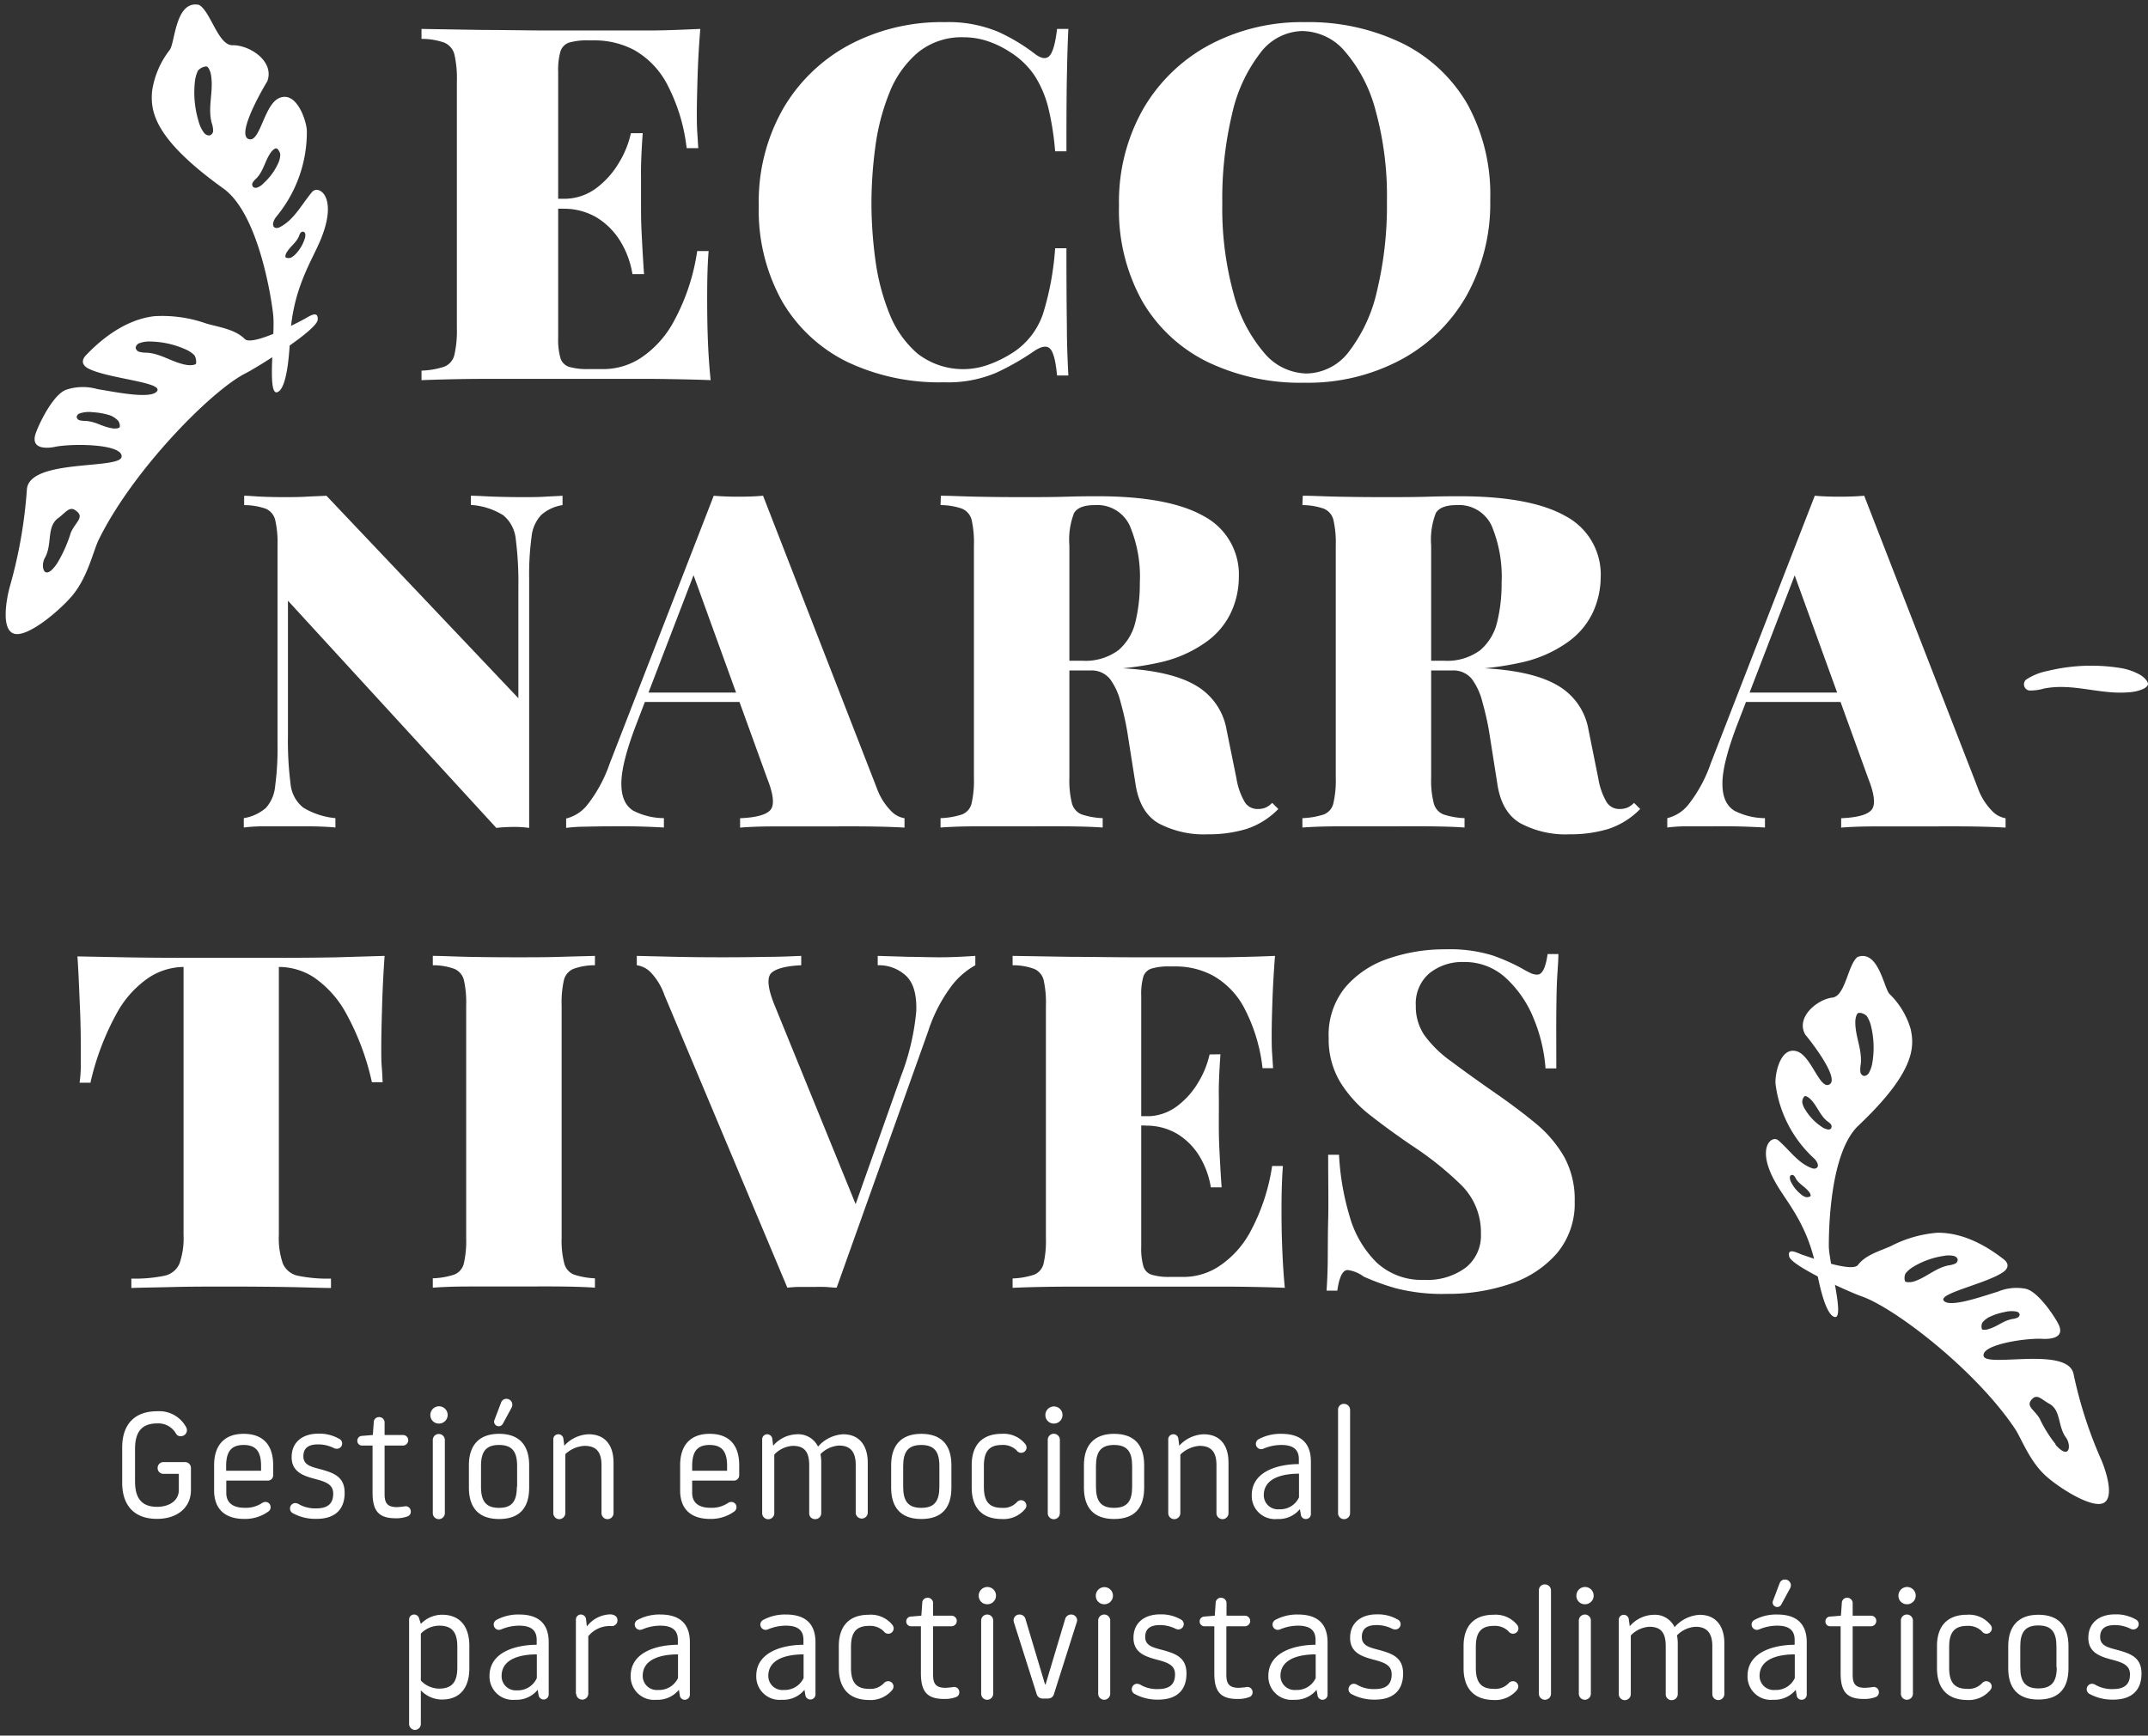 <svg xmlns="http://www.w3.org/2000/svg" viewBox="0 0 290.93 235.13"><rect x="0" y="0" width="290.93" height="235.13" fill="#333333" stroke="none"/><defs><style>.cls-1{fill:#fff;}</style></defs><g id="eco"><path class="cls-1" d="M76.19,67.16v1.27a5.65,5.65,0,0,0-2.89,1.34,5.07,5.07,0,0,0-1.31,3,38.14,38.14,0,0,0-.32,5.62v33.77a14.68,14.68,0,0,0-2.06-.13,22.61,22.61,0,0,0-2.39.13L39,81.38V99.67a45.88,45.88,0,0,0,.35,6.5,4.67,4.67,0,0,0,1.72,3.24,10.24,10.24,0,0,0,4.36,1.43v1.27c-.85-.09-2-.14-3.31-.16l-3.82,0-2.86,0a21,21,0,0,0-2.42.16v-1.27A6.12,6.12,0,0,0,36,109.47a5.1,5.1,0,0,0,1.27-3,38.19,38.19,0,0,0,.32-5.58v-27a13.78,13.78,0,0,0-.32-3.46,2.22,2.22,0,0,0-1.3-1.52,9,9,0,0,0-2.9-.48V67.16c.64,0,1.44.09,2.42.13s1.93.06,2.86.06,2.1,0,3.12-.06,1.93-.08,2.74-.13l26,27.43v-15a45.94,45.94,0,0,0-.35-6.51,4.8,4.8,0,0,0-1.69-3.27,9.36,9.36,0,0,0-4.39-1.4V67.16c.85,0,2,.09,3.31.13s2.63.06,3.82.06c1,0,1.94,0,2.9-.06S75.56,67.21,76.19,67.16Z"></path><path class="cls-1" d="M103.35,67.16l15.41,39.62a8.5,8.5,0,0,0,1.91,3.07,3.23,3.23,0,0,0,1.84,1v1.27c-1.53-.09-3.31-.14-5.34-.16s-4.12,0-6.24,0-4.2,0-6.11,0-3.44.07-4.58.16v-1.27c2.16-.09,3.53-.46,4.1-1.11s.44-2.07-.41-4.22L93.74,77.38,95,75.16,86.23,98q-2.1,5.46-2.07,8.19c0,1.82.57,3,1.63,3.65a9.24,9.24,0,0,0,4.13,1v1.27c-1.57-.09-3-.14-4.23-.16s-2.62,0-4.1,0L79,112a20.09,20.09,0,0,0-2.32.16v-1.27A5.25,5.25,0,0,0,79.58,109a19.17,19.17,0,0,0,3-5.56L96.67,67.16c1,.09,2.13.13,3.34.13S102.34,67.25,103.35,67.16Zm2.23,26.67V95.1h-19l.64-1.27Z"></path><path class="cls-1" d="M127.43,67.16c1.24,0,2.86.09,4.87.13s4,.06,6.08.06,4.16,0,6.11-.06,3.33-.06,4.14-.06q9.68,0,14.42,2.7a8.94,8.94,0,0,1,4.74,8.34,11.39,11.39,0,0,1-1,4.57,10.23,10.23,0,0,1-3.24,4,17.09,17.09,0,0,1-6.27,2.86,40.44,40.44,0,0,1-10.09,1h-6.11V89.51h5.47a7.48,7.48,0,0,0,4.94-1.43,7.19,7.19,0,0,0,2.29-3.81,21.69,21.69,0,0,0,.6-5.3,17.74,17.74,0,0,0-1.37-7.77,4.84,4.84,0,0,0-4.74-2.77c-1.44,0-2.37.36-2.8,1.08a10,10,0,0,0-.63,4.38v31.49a12.76,12.76,0,0,0,.34,3.43,2.23,2.23,0,0,0,1.31,1.52,10.3,10.3,0,0,0,2.86.51v1.27c-1.23-.09-2.81-.14-4.74-.16s-3.89,0-5.89,0q-3.44,0-6.46,0c-2,0-3.63.07-4.87.16v-1.27a10.45,10.45,0,0,0,2.93-.51,2.14,2.14,0,0,0,1.28-1.52,13.93,13.93,0,0,0,.31-3.43V73.89a13.88,13.88,0,0,0-.31-3.46,2.24,2.24,0,0,0-1.31-1.52,8.92,8.92,0,0,0-2.9-.48ZM140.74,89.7c1.53,0,3,.13,4.33.25l3.75.35c1.15.11,2.12.18,2.93.22q6.81.33,10.22,2.35a8.59,8.59,0,0,1,4.16,6l1.34,6.6a9.27,9.27,0,0,0,1.15,3.24,2,2,0,0,0,1.71.89,2.73,2.73,0,0,0,1.09-.19,3,3,0,0,0,.89-.64l.83.83a10.66,10.66,0,0,1-4.3,2.7,17.71,17.71,0,0,1-5.25.73,13.1,13.1,0,0,1-6.69-1.5q-2.53-1.48-3.11-5.36l-1-6.35a36.48,36.48,0,0,0-1-4.63A8.81,8.81,0,0,0,150.35,92a3.2,3.2,0,0,0-2.61-1.17h-6.87Z"></path><path class="cls-1" d="M176.45,67.16c1.23,0,2.85.09,4.87.13s4,.06,6.08.06,4.15,0,6.11-.06,3.33-.06,4.13-.06q9.68,0,14.42,2.7a8.94,8.94,0,0,1,4.74,8.34,11.55,11.55,0,0,1-1,4.57,10.35,10.35,0,0,1-3.25,4,17.09,17.09,0,0,1-6.27,2.86,40.39,40.39,0,0,1-10.09,1h-6.11V89.51h5.48a7.47,7.47,0,0,0,4.93-1.43,7.13,7.13,0,0,0,2.29-3.81,21.69,21.69,0,0,0,.6-5.3,17.9,17.9,0,0,0-1.36-7.77,4.87,4.87,0,0,0-4.75-2.77c-1.44,0-2.37.36-2.8,1.08a10,10,0,0,0-.63,4.38v31.49a12.29,12.29,0,0,0,.35,3.43,2.21,2.21,0,0,0,1.3,1.52,10.31,10.31,0,0,0,2.87.51v1.27c-1.23-.09-2.81-.14-4.75-.16s-3.89,0-5.88,0c-2.29,0-4.45,0-6.46,0s-3.64.07-4.87.16v-1.27a10.6,10.6,0,0,0,2.93-.51,2.13,2.13,0,0,0,1.27-1.52,13.83,13.83,0,0,0,.32-3.43V73.89a13.78,13.78,0,0,0-.32-3.46,2.21,2.21,0,0,0-1.31-1.52,8.9,8.9,0,0,0-2.89-.48Zm13.3,22.54c1.53,0,3,.13,4.33.25l3.75.35c1.15.11,2.12.18,2.93.22q6.81.33,10.22,2.35a8.57,8.57,0,0,1,4.17,6l1.33,6.6a9.27,9.27,0,0,0,1.15,3.24,2,2,0,0,0,1.72.89,2.71,2.71,0,0,0,1.08-.19,2.91,2.91,0,0,0,.89-.64l.83.83a10.66,10.66,0,0,1-4.3,2.7,17.71,17.71,0,0,1-5.25.73,13,13,0,0,1-6.68-1.5q-2.55-1.48-3.12-5.36l-1-6.35a36.48,36.48,0,0,0-1-4.63A8.81,8.81,0,0,0,199.36,92a3.2,3.2,0,0,0-2.61-1.17h-6.87Z"></path><path class="cls-1" d="M252.49,67.16l15.4,39.62a8.5,8.5,0,0,0,1.91,3.07,3.26,3.26,0,0,0,1.84,1v1.27c-1.52-.09-3.31-.14-5.34-.16s-4.12,0-6.24,0-4.2,0-6.11,0-3.44.07-4.58.16v-1.27c2.16-.09,3.53-.46,4.1-1.11s.44-2.07-.41-4.22L242.87,77.38l1.28-2.22L235.36,98q-2.1,5.46-2.07,8.19c0,1.82.57,3,1.63,3.65a9.24,9.24,0,0,0,4.13,1v1.27c-1.57-.09-3-.14-4.23-.16s-2.62,0-4.1,0l-2.58,0a20.09,20.09,0,0,0-2.32.16v-1.27a5.25,5.25,0,0,0,2.89-1.87,19.17,19.17,0,0,0,3-5.56L245.8,67.16c1,.09,2.13.13,3.34.13S251.47,67.25,252.49,67.16Zm2.22,26.67V95.1h-19l.64-1.27Z"></path><path class="cls-1" d="M52.09,129.5q-.26,3.75-.35,7.24c-.07,2.33-.1,4.1-.1,5.33,0,.89,0,1.74.07,2.54s.08,1.48.12,2H50.37a34.6,34.6,0,0,0-3.53-9.39,14,14,0,0,0-4.4-4.86A8.74,8.74,0,0,0,37.83,131h-.06v36.31a10.4,10.4,0,0,0,.54,3.87,2.85,2.85,0,0,0,2.07,1.66,19.79,19.79,0,0,0,4.45.38v1.27c-1.48,0-3.49-.09-6-.13s-5.17-.06-7.93-.06-5.11,0-7.44.06-4.23.08-5.67.13v-1.27a20,20,0,0,0,4.46-.38,2.85,2.85,0,0,0,2.06-1.66,10.36,10.36,0,0,0,.55-3.87V131h-.07a8.77,8.77,0,0,0-4.61,1.43,13.82,13.82,0,0,0-4.36,4.83,35.64,35.64,0,0,0-3.57,9.42H10.78a17.27,17.27,0,0,0,.16-2c0-.8,0-1.65,0-2.54,0-1.23,0-3-.1-5.33s-.18-4.74-.35-7.24l6.75.13q3.69.06,7.38.06H38q3.69,0,7.38-.06Z"></path><path class="cls-1" d="M80.58,129.5v1.27a8.39,8.39,0,0,0-2.89.48,2.22,2.22,0,0,0-1.31,1.52,13.88,13.88,0,0,0-.31,3.46v31.49a12.21,12.21,0,0,0,.35,3.42,2.21,2.21,0,0,0,1.3,1.53,10.3,10.3,0,0,0,2.86.51v1.27c-1.23-.09-2.81-.14-4.74-.16s-3.89,0-5.89,0q-3.44,0-6.46,0c-2,0-3.63.07-4.87.16v-1.27a10.45,10.45,0,0,0,2.93-.51,2.16,2.16,0,0,0,1.28-1.53,13.84,13.84,0,0,0,.31-3.42V136.23a13.88,13.88,0,0,0-.31-3.46,2.22,2.22,0,0,0-1.31-1.52,8.4,8.4,0,0,0-2.9-.48V129.5c1.24,0,2.86.09,4.87.13s4.17.06,6.46.06c2,0,4,0,5.89-.06S79.35,129.54,80.58,129.5Z"></path><path class="cls-1" d="M132.1,129.5v1.27a10.36,10.36,0,0,0-3.19,2.76,20.91,20.91,0,0,0-3.18,6.13l-12.41,34.79c-.51,0-1-.08-1.62-.1s-1.16,0-1.75,0l-1.69,0c-.57,0-1.11.05-1.62.1L90,134.83a8.46,8.46,0,0,0-1.88-3.11,3.25,3.25,0,0,0-1.87-.95V129.5l5.37.13q3.09.06,6.21.06t6.11-.06c1.91,0,3.44-.09,4.58-.13v1.27c-2,.09-3.34.43-4,1s-.58,2,.35,4.31l11.46,28.13-1.53,2L122,145.88a32.67,32.67,0,0,0,2.1-8.86c.08-2.17-.34-3.75-1.28-4.72a5.37,5.37,0,0,0-3.94-1.53V129.5l4.29.13c1.26,0,2.6.06,4,.06q1.26,0,2.61-.06C130.7,129.59,131.46,129.54,132.1,129.5Z"></path><path class="cls-1" d="M172.69,129.5q-.25,3.18-.35,6.13c-.07,2-.1,3.48-.1,4.54,0,.89,0,1.73.06,2.54s.09,1.48.13,2H171a22.93,22.93,0,0,0-2.55-8.29,10.78,10.78,0,0,0-4.17-4.25,10.63,10.63,0,0,0-5-1.24h-.83a8,8,0,0,0-2.48.29,1.7,1.7,0,0,0-1.12,1.11,8.67,8.67,0,0,0-.28,2.6v34a8.72,8.72,0,0,0,.28,2.57A1.7,1.7,0,0,0,156,172.7a8,8,0,0,0,2.48.29h2.1a8.77,8.77,0,0,0,4.42-1.37,12.93,12.93,0,0,0,4.3-4.66,27.16,27.16,0,0,0,3-9h1.46c-.12,1.52-.19,3.47-.19,5.84,0,1.06,0,2.57.07,4.54s.17,4,.38,6.13q-3.26-.13-7.32-.16l-7.26,0h-6.14l-8.15,0q-4.29,0-8,.16v-1.27a10.44,10.44,0,0,0,2.92-.51,2.16,2.16,0,0,0,1.28-1.53,13.84,13.84,0,0,0,.31-3.42V136.23a13.88,13.88,0,0,0-.31-3.46,2.22,2.22,0,0,0-1.31-1.52,8.39,8.39,0,0,0-2.89-.48V129.5l8,.13c2.87,0,5.58.06,8.15.06h6.14l6.65,0C168.52,129.64,170.73,129.59,172.69,129.5Zm-9.23,21.71v1.27H152.64v-1.27Zm1.84-8.38c-.17,2.42-.24,4.26-.22,5.53s0,2.43,0,3.49,0,2.22.06,3.49.15,3.11.32,5.52H164a11.73,11.73,0,0,0-1.56-4.25,9,9,0,0,0-3-3,8.14,8.14,0,0,0-4.27-1.11v-1.27a6.81,6.81,0,0,0,4.2-1.33,11.05,11.05,0,0,0,2.93-3.27,12.63,12.63,0,0,0,1.53-3.78Z"></path><path class="cls-1" d="M195.73,128.61a19.72,19.72,0,0,1,6.43.83,26.4,26.4,0,0,1,3.88,1.71c.51.3.93.52,1.25.67a2.1,2.1,0,0,0,.92.22c.68,0,1.14-.93,1.4-2.79h1.46c0,.89-.09,1.92-.16,3.11s-.1,2.75-.12,4.7,0,4.5,0,7.68h-1.46a21.8,21.8,0,0,0-1.62-6.79,15.08,15.08,0,0,0-3.76-5.46,8.19,8.19,0,0,0-5.69-2.16,7.09,7.09,0,0,0-4.65,1.52,5.37,5.37,0,0,0-1.85,4.38,6.93,6.93,0,0,0,1.15,4,15.69,15.69,0,0,0,3.6,3.53c1.63,1.22,3.78,2.77,6.46,4.63q2.85,2,5.18,3.93a16.66,16.66,0,0,1,3.73,4.45,12,12,0,0,1,1.4,6,10.46,10.46,0,0,1-2.39,7,14.25,14.25,0,0,1-6.33,4.16,26.15,26.15,0,0,1-8.6,1.36,25.1,25.1,0,0,1-6.9-.76,31.35,31.35,0,0,1-4.36-1.58,4.57,4.57,0,0,0-2.17-.89c-.67,0-1.14.93-1.4,2.79h-1.46c.08-1.1.14-2.38.16-3.84s0-3.35.06-5.68,0-5.29,0-8.89h1.47a35.28,35.28,0,0,0,1.43,8.32,14.24,14.24,0,0,0,3.63,6.25,8.94,8.94,0,0,0,6.52,2.38,8.67,8.67,0,0,0,5.57-1.65,5.52,5.52,0,0,0,2.07-4.57,9,9,0,0,0-2.61-6.57,43.54,43.54,0,0,0-6.68-5.36c-2-1.36-3.86-2.71-5.6-4.07a17.22,17.22,0,0,1-4.17-4.57,11.28,11.28,0,0,1-1.56-6,10.16,10.16,0,0,1,2.23-6.82,13.13,13.13,0,0,1,5.85-3.91A23.33,23.33,0,0,1,195.73,128.61Z"></path><path class="cls-1" d="M16.55,200.88V196.1c0-3,1.55-4.91,4.74-4.91a4.14,4.14,0,0,1,3.93,2.18.87.87,0,0,1,.1.39.82.82,0,0,1-.85.81.68.68,0,0,1-.63-.34,2.73,2.73,0,0,0-2.55-1.39c-2.19,0-3,1.27-3,3.47v4.36c0,2.21.81,3.47,3,3.47,1.57,0,2.93-.79,2.93-2.28v-2.19H22.14a.77.77,0,0,1-.79-.79.78.78,0,0,1,.79-.8h2.92a.79.79,0,0,1,.8.8v3c0,2.38-1.88,3.89-4.57,3.89C18.1,205.79,16.55,203.86,16.55,200.88Z"></path><path class="cls-1" d="M29,201.92v-3.43c0-2.59,1.3-4.24,4-4.24S37,195.84,37,198.49v1.39a.72.72,0,0,1-.75.71H30.65v1.68c0,1.1.65,2,2.47,2a3.92,3.92,0,0,0,2.38-.65.81.81,0,0,1,.45-.14.69.69,0,0,1,.7.73.68.68,0,0,1-.31.57,5.38,5.38,0,0,1-3.22,1C30.38,205.79,29,204.35,29,201.92Zm6.36-2.67v-.64c0-1.91-.65-2.85-2.36-2.85s-2.37.94-2.37,2.85v.64Z"></path><path class="cls-1" d="M39.65,205a.71.71,0,0,1-.37-.63.73.73,0,0,1,.71-.74,1.06,1.06,0,0,1,.55.19,4.49,4.49,0,0,0,2.31.53c1.73,0,2.28-.82,2.28-2s-.89-1.57-2.28-1.94c-1.63-.43-3.35-.92-3.35-3s1.53-3.18,3.59-3.18a5.34,5.34,0,0,1,2.8.67.71.71,0,0,1-.31,1.37.82.82,0,0,1-.34-.08,4.79,4.79,0,0,0-2.15-.51c-1.18,0-2,.4-2,1.61s1.08,1.43,2.37,1.77c1.75.49,3.22,1,3.22,3.19s-1.24,3.52-3.81,3.52A6.42,6.42,0,0,1,39.65,205Z"></path><path class="cls-1" d="M50.46,202.2v-6.36H49.05a.63.63,0,0,1-.65-.65.64.64,0,0,1,.63-.66l1.47-.12.12-1.69a.71.71,0,0,1,.74-.74.74.74,0,0,1,.73.8v1.63H54.6a.7.7,0,0,1,.69.71.72.72,0,0,1-.69.72H52.09v6.57c0,1.2.35,1.77,1.69,1.77a11,11,0,0,0,1.15-.12.7.7,0,0,1,.71.72.66.66,0,0,1-.43.65,4.34,4.34,0,0,1-1.63.26C51.23,205.69,50.46,204.63,50.46,202.2Z"></path><path class="cls-1" d="M58.29,191.7a1.17,1.17,0,1,1,1.16,1.16A1.14,1.14,0,0,1,58.29,191.7ZM58.62,205v-9.92a.81.81,0,0,1,.81-.81.82.82,0,0,1,.82.81V205a.82.82,0,0,1-.82.81A.81.81,0,0,1,58.62,205Z"></path><path class="cls-1" d="M63.51,201.55v-3.06c0-2.61,1.31-4.24,4.08-4.24s4.08,1.57,4.08,4.24v3.06c0,2.67-1.24,4.24-4.08,4.24S63.51,204.16,63.51,201.55Zm6.53-.12v-2.82c0-1.91-.65-2.85-2.45-2.85s-2.44.94-2.44,2.85v2.82c0,1.92.65,2.85,2.44,2.85S70,203.35,70,201.43Zm-3.12-8.81a.7.7,0,0,1,.06-.27l.9-2.37a.74.74,0,0,1,.71-.47.79.79,0,0,1,.8.8,1,1,0,0,1-.14.47l-1.14,2.1a.63.63,0,0,1-1.19-.26Z"></path><path class="cls-1" d="M74.94,205v-10a.67.67,0,0,1,.67-.69.68.68,0,0,1,.7.63l.12.92a4.67,4.67,0,0,1,3.28-1.55c2.43,0,3.39,1.71,3.39,3.83V205a.82.82,0,0,1-.82.81.81.81,0,0,1-.81-.81v-6.51c0-1.92-.84-2.61-2.31-2.61A4.15,4.15,0,0,0,76.57,197V205a.83.83,0,0,1-.82.81A.81.81,0,0,1,74.94,205Z"></path><path class="cls-1" d="M92.12,201.92v-3.43c0-2.59,1.3-4.24,4-4.24s4,1.59,4,4.24v1.39a.72.72,0,0,1-.75.71H93.75v1.68c0,1.1.65,2,2.47,2a3.92,3.92,0,0,0,2.38-.65.81.81,0,0,1,.45-.14.69.69,0,0,1,.7.73.71.71,0,0,1-.31.57,5.38,5.38,0,0,1-3.22,1C93.48,205.79,92.12,204.35,92.12,201.92Zm6.36-2.67v-.64c0-1.91-.65-2.85-2.37-2.85s-2.36.94-2.36,2.85v.64Z"></path><path class="cls-1" d="M103.23,205v-10a.68.68,0,0,1,.68-.69.7.7,0,0,1,.69.61l.12.94a4.39,4.39,0,0,1,3.21-1.55,3,3,0,0,1,2.87,1.67,4.86,4.86,0,0,1,3.39-1.67c2.35,0,3.34,1.71,3.34,3.83V205a.82.82,0,0,1-1.63,0v-6.55c0-1.92-.87-2.61-2.26-2.61a3.83,3.83,0,0,0-2.51,1.16,6.05,6.05,0,0,1,.1,1.06V205a.81.81,0,0,1-.81.81.78.78,0,0,1-.82-.77v-6.55c0-1.92-.76-2.61-2.22-2.61a3.73,3.73,0,0,0-2.51,1.18V205a.82.82,0,0,1-1.64,0Z"></path><path class="cls-1" d="M120.7,201.55v-3.06c0-2.61,1.3-4.24,4.08-4.24s4.08,1.57,4.08,4.24v3.06c0,2.67-1.25,4.24-4.08,4.24S120.7,204.16,120.7,201.55Zm6.53-.12v-2.82c0-1.91-.66-2.85-2.45-2.85s-2.45.94-2.45,2.85v2.82c0,1.92.65,2.85,2.45,2.85S127.23,203.35,127.23,201.43Z"></path><path class="cls-1" d="M131.61,201.55v-3.06c0-2.61,1.31-4.24,4.08-4.24a3.73,3.73,0,0,1,3.18,1.39.79.79,0,0,1,.17.46.73.73,0,0,1-1.33.41,2.61,2.61,0,0,0-2-.75c-1.79,0-2.45.94-2.45,2.85v2.82c0,1.92.66,2.85,2.45,2.85a2.49,2.49,0,0,0,2-.75.8.8,0,0,1,.57-.29.74.74,0,0,1,.74.74.75.75,0,0,1-.19.47,3.77,3.77,0,0,1-3.16,1.34C132.92,205.79,131.61,204.16,131.61,201.55Z"></path><path class="cls-1" d="M141.59,191.7a1.16,1.16,0,1,1,1.16,1.16A1.14,1.14,0,0,1,141.59,191.7Zm.32,13.28v-9.92a.82.82,0,0,1,1.64,0V205a.82.82,0,0,1-1.64,0Z"></path><path class="cls-1" d="M146.81,201.55v-3.06c0-2.61,1.3-4.24,4.08-4.24s4.08,1.57,4.08,4.24v3.06c0,2.67-1.24,4.24-4.08,4.24S146.81,204.16,146.81,201.55Zm6.53-.12v-2.82c0-1.91-.65-2.85-2.45-2.85s-2.45.94-2.45,2.85v2.82c0,1.92.65,2.85,2.45,2.85S153.34,203.35,153.34,201.43Z"></path><path class="cls-1" d="M158.23,205v-10a.68.68,0,0,1,.68-.69.67.67,0,0,1,.69.63l.12.92a4.7,4.7,0,0,1,3.29-1.55c2.43,0,3.38,1.71,3.38,3.83V205a.81.81,0,0,1-.81.81.82.82,0,0,1-.82-.81v-6.51c0-1.92-.83-2.61-2.3-2.61a4.15,4.15,0,0,0-2.59,1.18V205a.83.83,0,0,1-.82.81A.82.82,0,0,1,158.23,205Z"></path><path class="cls-1" d="M169.54,202.57c0-3.3,3.69-4.22,6.38-4.22v-.67c0-1.11-.55-1.92-2.37-1.92a6.22,6.22,0,0,0-2.4.49,1.11,1.11,0,0,1-.35.08.72.72,0,0,1-.33-1.35,6.24,6.24,0,0,1,3.08-.73c2.74,0,4,1.34,4,3.77v7.1a.67.67,0,0,1-.69.67.66.66,0,0,1-.67-.61l-.13-.73a3.7,3.7,0,0,1-3.06,1.34A3.14,3.14,0,0,1,169.54,202.57Zm6.4.29v-3.21c-2.2,0-4.77.58-4.77,2.92a1.91,1.91,0,0,0,2.1,1.9A2.79,2.79,0,0,0,175.94,202.86Z"></path><path class="cls-1" d="M181.23,205V191a.78.78,0,0,1,.81-.81.82.82,0,0,1,.82.81v14a.82.82,0,0,1-.82.81A.81.81,0,0,1,181.23,205Z"></path><path class="cls-1" d="M55.41,233.58v-14.2a.67.67,0,0,1,.67-.65.7.7,0,0,1,.68.51L57,220a4,4,0,0,1,2.86-1.24c2.43,0,3.71,1.57,3.71,4.24V226c0,2.67-1.28,4.25-3.71,4.25A3.94,3.94,0,0,1,57,229v4.55a.82.82,0,0,1-.81.82A.82.82,0,0,1,55.41,233.58Zm6.53-7.67v-2.82c0-1.91-.67-2.85-2.45-2.85A3.49,3.49,0,0,0,57,221.32v6.36a3.5,3.5,0,0,0,2.45,1.09C61.27,228.77,61.94,227.83,61.94,225.91Z"></path><path class="cls-1" d="M66.3,227.05c0-3.3,3.7-4.22,6.39-4.22v-.67c0-1.11-.55-1.92-2.37-1.92a6.18,6.18,0,0,0-2.4.49,1.17,1.17,0,0,1-.35.08.72.72,0,0,1-.33-1.35,6.21,6.21,0,0,1,3.08-.73c2.74,0,4,1.35,4,3.77v7.1a.69.69,0,0,1-1.37.06l-.12-.73a3.71,3.71,0,0,1-3.06,1.35A3.16,3.16,0,0,1,66.3,227.05Zm6.41.29v-3.21c-2.2,0-4.77.58-4.77,2.92A1.91,1.91,0,0,0,70,229,2.81,2.81,0,0,0,72.71,227.34Z"></path><path class="cls-1" d="M78,229.46V219.4a.68.68,0,0,1,.68-.67.7.7,0,0,1,.69.61l.12,1a4.12,4.12,0,0,1,3.14-1.63c.53,0,1,.26,1,.79a.76.76,0,0,1-.75.8,3.73,3.73,0,0,0-3.2,1.37v7.77a.82.82,0,1,1-1.64,0Z"></path><path class="cls-1" d="M85.42,227.05c0-3.3,3.69-4.22,6.39-4.22v-.67c0-1.11-.56-1.92-2.37-1.92a6.23,6.23,0,0,0-2.41.49,1.05,1.05,0,0,1-.35.08.73.73,0,0,1-.71-.71.72.72,0,0,1,.39-.64,6.18,6.18,0,0,1,3.08-.73c2.73,0,4,1.35,4,3.77v7.1a.69.69,0,0,1-.7.68.67.67,0,0,1-.67-.62l-.12-.73a3.72,3.72,0,0,1-3.06,1.35A3.16,3.16,0,0,1,85.42,227.05Zm6.41.29v-3.21c-2.21,0-4.78.58-4.78,2.92a1.91,1.91,0,0,0,2.1,1.9A2.82,2.82,0,0,0,91.83,227.34Z"></path><path class="cls-1" d="M102.43,227.05c0-3.3,3.7-4.22,6.39-4.22v-.67c0-1.11-.55-1.92-2.37-1.92a6.27,6.27,0,0,0-2.41.49,1.05,1.05,0,0,1-.34.08.73.73,0,0,1-.72-.71.74.74,0,0,1,.39-.64,6.21,6.21,0,0,1,3.08-.73c2.74,0,4,1.35,4,3.77v7.1a.69.69,0,0,1-1.37.06l-.12-.73a3.71,3.71,0,0,1-3.06,1.35A3.16,3.16,0,0,1,102.43,227.05Zm6.41.29v-3.21c-2.2,0-4.78.58-4.78,2.92a1.91,1.91,0,0,0,2.11,1.9A2.82,2.82,0,0,0,108.84,227.34Z"></path><path class="cls-1" d="M113.61,226V223c0-2.61,1.31-4.24,4.08-4.24a3.76,3.76,0,0,1,3.19,1.39.84.84,0,0,1,.16.46.73.73,0,0,1-1.33.41,2.61,2.61,0,0,0-2-.75c-1.79,0-2.45.94-2.45,2.85v2.82c0,1.92.66,2.86,2.45,2.86a2.49,2.49,0,0,0,2-.76.78.78,0,0,1,.57-.28.73.73,0,0,1,.74.73.78.78,0,0,1-.18.47,3.81,3.81,0,0,1-3.17,1.35C114.92,230.28,113.61,228.64,113.61,226Z"></path><path class="cls-1" d="M124.73,226.68v-6.36h-1.41a.66.66,0,0,1,0-1.31l1.47-.12.12-1.69a.71.71,0,0,1,.74-.74.73.73,0,0,1,.73.8v1.63h2.51a.71.71,0,0,1,.7.72.72.72,0,0,1-.7.71h-2.51v6.57c0,1.2.35,1.77,1.7,1.77a11,11,0,0,0,1.14-.12.7.7,0,0,1,.71.72.66.66,0,0,1-.43.65,4.34,4.34,0,0,1-1.63.26C125.51,230.17,124.73,229.11,124.73,226.68Z"></path><path class="cls-1" d="M132.56,216.18a1.17,1.17,0,1,1,1.17,1.16A1.14,1.14,0,0,1,132.56,216.18Zm.33,13.28v-9.92a.82.82,0,0,1,.82-.81.81.81,0,0,1,.81.81v9.92a.82.82,0,0,1-.81.82A.82.82,0,0,1,132.89,229.46Z"></path><path class="cls-1" d="M140.42,229.54l-3.06-9.65a1.29,1.29,0,0,1-.08-.39.79.79,0,0,1,.79-.77.83.83,0,0,1,.84.67l2.63,8.79h.08l2.63-8.79a.84.84,0,0,1,.84-.67.8.8,0,0,1,.8.77,1.06,1.06,0,0,1-.09.39l-3.06,9.65a.8.8,0,0,1-.77.57h-.78A.81.81,0,0,1,140.42,229.54Z"></path><path class="cls-1" d="M148.42,216.18a1.16,1.16,0,1,1,1.16,1.16A1.14,1.14,0,0,1,148.42,216.18Zm.32,13.28v-9.92a.82.82,0,0,1,.82-.81.81.81,0,0,1,.81.81v9.92a.82.82,0,0,1-.81.82A.82.82,0,0,1,148.74,229.46Z"></path><path class="cls-1" d="M153.66,229.48a.71.71,0,0,1-.37-.63.73.73,0,0,1,.72-.74,1.13,1.13,0,0,1,.55.19,4.42,4.42,0,0,0,2.3.53c1.74,0,2.29-.82,2.29-2s-.9-1.57-2.29-1.94c-1.63-.43-3.34-.92-3.34-3s1.53-3.18,3.59-3.18a5.33,5.33,0,0,1,2.79.67.71.71,0,0,1,.43.65.73.73,0,0,1-.73.72.83.83,0,0,1-.35-.08,4.78,4.78,0,0,0-2.14-.51c-1.19,0-2,.4-2,1.61s1.08,1.43,2.36,1.77c1.76.49,3.23,1,3.23,3.19s-1.25,3.53-3.82,3.53A6.4,6.4,0,0,1,153.66,229.48Z"></path><path class="cls-1" d="M164.47,226.68v-6.36h-1.41a.66.66,0,0,1,0-1.31l1.47-.12.12-1.69a.71.71,0,0,1,.74-.74.73.73,0,0,1,.73.8v1.63h2.51a.71.71,0,0,1,.7.72.72.72,0,0,1-.7.71H166.1v6.57c0,1.2.35,1.77,1.7,1.77a11,11,0,0,0,1.14-.12.7.7,0,0,1,.71.72.66.66,0,0,1-.43.65,4.34,4.34,0,0,1-1.63.26C165.25,230.17,164.47,229.11,164.47,226.68Z"></path><path class="cls-1" d="M171.79,227.05c0-3.3,3.7-4.22,6.39-4.22v-.67c0-1.11-.55-1.92-2.37-1.92a6.22,6.22,0,0,0-2.4.49,1.17,1.17,0,0,1-.35.08.72.72,0,0,1-.33-1.35,6.21,6.21,0,0,1,3.08-.73c2.74,0,4,1.35,4,3.77v7.1a.68.68,0,0,1-.69.68.67.67,0,0,1-.67-.62l-.13-.73a3.71,3.71,0,0,1-3.06,1.35A3.16,3.16,0,0,1,171.79,227.05Zm6.41.29v-3.21c-2.2,0-4.77.58-4.77,2.92a1.91,1.91,0,0,0,2.1,1.9A2.79,2.79,0,0,0,178.2,227.34Z"></path><path class="cls-1" d="M183,229.48a.74.74,0,0,1,.35-1.37,1.06,1.06,0,0,1,.55.19,4.49,4.49,0,0,0,2.31.53c1.73,0,2.28-.82,2.28-2s-.89-1.57-2.28-1.94c-1.63-.43-3.35-.92-3.35-3s1.53-3.18,3.59-3.18a5.34,5.34,0,0,1,2.8.67.71.71,0,0,1-.31,1.37.9.9,0,0,1-.35-.08,4.72,4.72,0,0,0-2.14-.51c-1.18,0-2,.4-2,1.61s1.08,1.43,2.37,1.77c1.75.49,3.22,1,3.22,3.19s-1.24,3.53-3.81,3.53A6.48,6.48,0,0,1,183,229.48Z"></path><path class="cls-1" d="M198.23,226V223c0-2.61,1.31-4.24,4.08-4.24a3.75,3.75,0,0,1,3.19,1.39.84.84,0,0,1,.16.46.73.73,0,0,1-.73.72.74.74,0,0,1-.6-.31,2.61,2.61,0,0,0-2-.75c-1.79,0-2.44.94-2.44,2.85v2.82c0,1.92.65,2.86,2.44,2.86a2.48,2.48,0,0,0,2-.76.78.78,0,0,1,.58-.28.73.73,0,0,1,.73.73.78.78,0,0,1-.18.47,3.81,3.81,0,0,1-3.17,1.35C199.54,230.28,198.23,228.64,198.23,226Z"></path><path class="cls-1" d="M208.43,229.46v-14a.79.79,0,0,1,.82-.81.82.82,0,0,1,.82.81v14a.82.82,0,1,1-1.64,0Z"></path><path class="cls-1" d="M213.51,216.18a1.17,1.17,0,1,1,1.17,1.16A1.14,1.14,0,0,1,213.51,216.18Zm.33,13.28v-9.92a.82.82,0,0,1,.82-.81.81.81,0,0,1,.81.81v9.92a.82.82,0,0,1-.81.82A.82.82,0,0,1,213.84,229.46Z"></path><path class="cls-1" d="M219.25,229.46v-10a.67.67,0,0,1,.67-.69.69.69,0,0,1,.69.61l.13.94a4.37,4.37,0,0,1,3.2-1.55,2.94,2.94,0,0,1,2.87,1.67,4.86,4.86,0,0,1,3.39-1.67c2.35,0,3.35,1.71,3.35,3.83v6.9a.82.82,0,0,1-.82.82.81.81,0,0,1-.81-.78V223c0-1.92-.88-2.61-2.27-2.61a3.83,3.83,0,0,0-2.51,1.16,6.05,6.05,0,0,1,.1,1.06v6.9a.82.82,0,0,1-.81.82.79.79,0,0,1-.82-.78V223c0-1.92-.75-2.61-2.22-2.61a3.75,3.75,0,0,0-2.51,1.18v7.94a.82.82,0,0,1-.82.82A.82.82,0,0,1,219.25,229.46Z"></path><path class="cls-1" d="M236.69,227.05c0-3.3,3.69-4.22,6.38-4.22v-.67c0-1.11-.55-1.92-2.36-1.92a6.23,6.23,0,0,0-2.41.49,1.05,1.05,0,0,1-.35.08.73.73,0,0,1-.71-.71.72.72,0,0,1,.39-.64,6.18,6.18,0,0,1,3.08-.73c2.73,0,4,1.35,4,3.77v7.1a.69.69,0,0,1-.7.68.67.67,0,0,1-.67-.62l-.12-.73a3.72,3.72,0,0,1-3.06,1.35A3.16,3.16,0,0,1,236.69,227.05Zm6.4.29v-3.21c-2.2,0-4.77.58-4.77,2.92a1.91,1.91,0,0,0,2.1,1.9A2.79,2.79,0,0,0,243.09,227.34Zm-3-10.24a.7.7,0,0,1,.06-.27l.9-2.37a.73.73,0,0,1,.71-.47.79.79,0,0,1,.8.8,1,1,0,0,1-.15.47l-1.14,2.1a.62.62,0,0,1-1.18-.26Z"></path><path class="cls-1" d="M249.3,226.68v-6.36h-1.41a.63.63,0,0,1-.65-.65.64.64,0,0,1,.63-.66l1.47-.12.12-1.69a.71.71,0,0,1,.73-.74.74.74,0,0,1,.74.8v1.63h2.51a.7.7,0,0,1,.69.72.72.72,0,0,1-.69.71h-2.51v6.57c0,1.2.34,1.77,1.69,1.77a10.66,10.66,0,0,0,1.14-.12.7.7,0,0,1,.72.72.68.68,0,0,1-.43.65,4.34,4.34,0,0,1-1.63.26C250.07,230.17,249.3,229.11,249.3,226.68Z"></path><path class="cls-1" d="M257.13,216.18a1.17,1.17,0,1,1,1.16,1.16A1.14,1.14,0,0,1,257.13,216.18Zm.33,13.28v-9.92a.81.81,0,0,1,.81-.81.82.82,0,0,1,.82.81v9.92a.82.82,0,0,1-.82.82A.82.82,0,0,1,257.46,229.46Z"></path><path class="cls-1" d="M262.35,226V223c0-2.61,1.31-4.24,4.08-4.24a3.73,3.73,0,0,1,3.18,1.39.79.79,0,0,1,.17.46.73.73,0,0,1-1.33.41,2.61,2.61,0,0,0-2-.75c-1.79,0-2.45.94-2.45,2.85v2.82c0,1.92.66,2.86,2.45,2.86a2.49,2.49,0,0,0,2-.76.78.78,0,0,1,.57-.28.73.73,0,0,1,.74.73.75.75,0,0,1-.19.47,3.78,3.78,0,0,1-3.16,1.35C263.66,230.28,262.35,228.64,262.35,226Z"></path><path class="cls-1" d="M272,226V223c0-2.61,1.31-4.24,4.08-4.24s4.08,1.57,4.08,4.24V226c0,2.67-1.24,4.25-4.08,4.25S272,228.64,272,226Zm6.53-.12v-2.82c0-1.91-.65-2.85-2.45-2.85s-2.45.94-2.45,2.85v2.82c0,1.92.66,2.86,2.45,2.86S278.57,227.83,278.57,225.91Z"></path><path class="cls-1" d="M283,229.48a.71.71,0,0,1-.37-.63.73.73,0,0,1,.71-.74,1.06,1.06,0,0,1,.55.19,4.49,4.49,0,0,0,2.31.53c1.73,0,2.29-.82,2.29-2s-.9-1.57-2.29-1.94c-1.63-.43-3.35-.92-3.35-3s1.53-3.18,3.6-3.18a5.33,5.33,0,0,1,2.79.67.71.71,0,0,1,.43.65.73.73,0,0,1-.74.72.82.82,0,0,1-.34-.08,4.78,4.78,0,0,0-2.14-.51c-1.19,0-2,.4-2,1.61s1.09,1.43,2.37,1.77c1.76.49,3.23,1,3.23,3.19s-1.25,3.53-3.82,3.53A6.4,6.4,0,0,1,283,229.48Z"></path><path class="cls-1" d="M41.15,43.26c-1.85,1-7.1,3.61-8,2.66-1.33-1.31-3.38-1.57-5.18-2.08a17.88,17.88,0,0,0-7.1-1c-3.55.43-6.7,2.65-9.17,5.23-1,1-.17,1.63.22,1.83,2.59,1.39,10.11,1.85,9.37,3.06s-5.88.1-8.07-.24A7.18,7.18,0,0,0,9,52.79c-1.85.61-3.84,4.89-4.19,6-.73,2.3,2,1.88,2.56,1.76,2.33-.5,9.28-.44,9.1,1.33s-12.59.22-12.83,4.46A64.19,64.19,0,0,1,1.33,79.47c-.48,1.76-1.22,5.89.61,6.39s6.13-3.12,7.85-5.17c2.11-2.53,2.82-6,3.57-7.55C18,63.67,28.63,52.93,33.21,50.6c1.74-.88,9.72-5.87,9.82-7.28S41.77,42.94,41.15,43.26ZM16.23,57.82s-.05.15-.29.2a2,2,0,0,1-.77,0c-1.5-.26-2.11-.9-3.63-1a2.87,2.87,0,0,1-.78-.09.51.51,0,0,1-.37-.48.6.6,0,0,1,.4-.44,4,4,0,0,1,1.8-.16,9.12,9.12,0,0,1,2.4.45A3.13,3.13,0,0,1,16,57,1.27,1.27,0,0,1,16.23,57.82ZM9.59,72.17a18.63,18.63,0,0,1-1.82,4.1c-1.78,2.7-2.34.48-1.7-.68,1.08-1.91.16-4.22,1.86-5.44.89-.63,1.47-1.63,2.3-1C11.55,70.05,10.22,70.7,9.59,72.17Zm17-23c0,.06-.06.19-.36.26a2.75,2.75,0,0,1-1,0c-1.91-.33-3.42-1.54-5.37-1.65a3.54,3.54,0,0,1-1-.12.64.64,0,0,1-.48-.61.78.78,0,0,1,.51-.56,3.74,3.74,0,0,1,1.49-.22,12.1,12.1,0,0,1,4.61,1,4.32,4.32,0,0,1,1.32.83A1.57,1.57,0,0,1,26.55,49.19Z"></path><path class="cls-1" d="M42.28,26c-1.42,1.67-2.42,3.76-4.36,4.76a.81.81,0,0,1-.64.1c-.55-.22-.23-1.05.15-1.51a17.94,17.94,0,0,0,4.13-11.61c0-1.14-1.31-5.53-3.76-4.45-2,.89-2.55,5.85-4,5.58C32,18.57,34.87,13.22,36.21,11c1-2.76-2.5-4.94-4.73-4.87-1.95,0-2.95-4.6-4.53-5.47C23.76,0,23.72,5.73,23,6.75a11.87,11.87,0,0,0-2.4,5.59c-.25,2.81.31,6.48,9.63,13.18C35.14,29,36.84,41,37,42.65c.3,2.65-.88,11,.56,10.48,1.12-.38,1.57-3.92,1.73-7.34.33-6.62,2.86-10.26,4.11-13.25C45.88,26.6,43.12,25,42.28,26ZM28.39,18.35a.88.88,0,0,1-.77-.38,4.42,4.42,0,0,1-.72-1.53,13.44,13.44,0,0,1-.52-5.22,4.76,4.76,0,0,1,.43-1.65A1.71,1.71,0,0,1,27.9,9c.06,0,.22,0,.4.32a2.85,2.85,0,0,1,.31,1.05c.29,2.15-.48,4.12.05,6.24a3.56,3.56,0,0,1,.21,1.09A.68.68,0,0,1,28.39,18.35Zm6.45,7.06a.56.56,0,0,1-.56-.09.51.51,0,0,1-.05-.59,2.4,2.4,0,0,1,.47-.54c1-1,1.19-2.45,2-3.56a1.69,1.69,0,0,1,.52-.48c.2-.11.29,0,.33,0a1.3,1.3,0,0,1,.41.79A2.93,2.93,0,0,1,37.73,22a8.09,8.09,0,0,1-2,2.79A2.17,2.17,0,0,1,34.84,25.41Zm6.41,7a5.26,5.26,0,0,1-1.2,2,2.31,2.31,0,0,1-.65.5,1.13,1.13,0,0,1-.66,0s-.09-.06-.09-.21a1.09,1.09,0,0,1,.15-.45c.47-.84,1.35-1.38,1.7-2.27a1.38,1.38,0,0,1,.21-.44.39.39,0,0,1,.4-.14.38.38,0,0,1,.24.31A1.5,1.5,0,0,1,41.25,32.41Z"></path><path class="cls-1" d="M284.61,197.79a58.05,58.05,0,0,1-3.76-11.63c-.75-3.81-11.8-.86-12.18-2.44s5.91-2.5,8.08-2.33c.52,0,3,.08,2.09-1.92-.44-.93-2.78-4.56-4.53-4.88a6.55,6.55,0,0,0-3.77.42c-1.93.57-6.44,2.21-7.27,1.21s5.93-2.34,8.11-3.93c.32-.23,1-.9,0-1.69-2.56-2-5.69-3.64-9-3.59a16.52,16.52,0,0,0-6.3,1.82c-1.56.69-3.39,1.18-4.43,2.54-.75,1-5.83-.79-7.62-1.41-.6-.21-2-1-1.69.28s8.1,4.79,9.79,5.38c4.44,1.53,15.42,9.93,20.78,17.94.88,1.31,1.95,4.37,4.18,6.39,1.81,1.64,6.15,4.38,7.75,3.7S285.26,199.33,284.61,197.79ZM258.36,173.7c-.29,0-.35-.14-.36-.19a1.43,1.43,0,0,1,.1-1,3.94,3.94,0,0,1,1.08-.91,11.07,11.07,0,0,1,4.06-1.45,3.36,3.36,0,0,1,1.38,0,.72.72,0,0,1,.53.44.58.58,0,0,1-.36.61,3.17,3.17,0,0,1-.88.23c-1.75.35-3,1.63-4.66,2.17A2.29,2.29,0,0,1,258.36,173.7ZM268.42,180a1.13,1.13,0,0,1,.08-.82,3,3,0,0,1,.85-.71,8.28,8.28,0,0,1,2.12-.71,3.7,3.7,0,0,1,1.65-.07.55.55,0,0,1,.42.35.46.46,0,0,1-.29.47,2.2,2.2,0,0,1-.68.18c-1.37.28-1.85.93-3.17,1.35a1.9,1.9,0,0,1-.7.11C268.48,180.17,268.43,180.08,268.42,180Zm10,15.66a17.39,17.39,0,0,1-2.17-3.49c-.75-1.26-2-1.68-.95-2.7.68-.63,1.32.2,2.2.67,1.7.88,1.15,3.09,2.37,4.69C280.55,195.83,280.32,197.92,278.38,195.7Z"></path><path class="cls-1" d="M258.78,139.4a10.83,10.83,0,0,0-2.88-4.76c-.75-.84-1.5-6-4.3-5-1.32,1-1.65,5.32-3.42,5.51-2,.22-5,2.64-3.68,5,1.49,1.81,4.76,6.29,3.16,6.82-1.27.42-2.39-4-4.32-4.55-2.34-.67-3,3.46-2.85,4.5a16.5,16.5,0,0,0,5.19,10c.4.36.8,1.07.32,1.34a.72.72,0,0,1-.59,0c-1.88-.67-3-2.43-4.54-3.76-.88-.8-3.19,1-.22,6,1.5,2.56,4.25,5.54,5.37,11.49.57,3.08,1.42,6.22,2.48,6.43,1.37.27-.74-7.13-.8-9.56,0-1.49,0-12.57,4-16.36C259.29,145.31,259.35,141.92,258.78,139.4Zm-13.6,22.68a.92.92,0,0,1-.59.1,1.71,1.71,0,0,1-.65-.37,4.85,4.85,0,0,1-1.35-1.66,1.31,1.31,0,0,1-.17-.64.36.36,0,0,1,.17-.31.37.37,0,0,1,.39.08,1.31,1.31,0,0,1,.24.37c.43.76,1.3,1.14,1.82,1.85a.89.89,0,0,1,.19.39C245.26,162,245.2,162.07,245.18,162.08Zm2.85-9.22a.52.52,0,0,1-.5.15,2.13,2.13,0,0,1-.89-.42,7.34,7.34,0,0,1-2.14-2.27,2.54,2.54,0,0,1-.4-1,1.2,1.2,0,0,1,.28-.78s.1-.09.3,0a1.7,1.7,0,0,1,.53.37c.91.9,1.28,2.19,2.29,3a2.1,2.1,0,0,1,.5.43A.49.49,0,0,1,248,152.86Zm5.58-9a4,4,0,0,1-.47,1.47.83.83,0,0,1-.65.44.64.64,0,0,1-.52-.57,3.87,3.87,0,0,1,.05-1c.22-2-.72-3.67-.73-5.65a2.56,2.56,0,0,1,.16-1c.12-.3.26-.33.32-.33a1.48,1.48,0,0,1,1.06.42,4.14,4.14,0,0,1,.6,1.43A12.41,12.41,0,0,1,253.61,143.9Z"></path><path class="cls-1" d="M127.94,3a17.51,17.51,0,0,1,7.23,1.3,25.19,25.19,0,0,1,5,3c.88.67,1.56.75,2,.24s.78-1.72,1-3.62h1.53c-.09,1.77-.15,3.93-.2,6.47s-.06,5.91-.06,10.11h-1.53a38.13,38.13,0,0,0-.87-5.67,14.8,14.8,0,0,0-1.8-4.41,11,11,0,0,0-3.46-3.38,12.94,12.94,0,0,0-3-1.46,10.12,10.12,0,0,0-3.23-.53,9.35,9.35,0,0,0-6.26,2.09,13.77,13.77,0,0,0-3.83,5.44,30,30,0,0,0-1.9,7.29,58.05,58.05,0,0,0-.53,7.66,58.17,58.17,0,0,0,.53,7.66,30,30,0,0,0,1.9,7.29,13.85,13.85,0,0,0,3.83,5.44,10.08,10.08,0,0,0,9.49,1.52,15.81,15.81,0,0,0,3-1.42,10.16,10.16,0,0,0,4.49-5.51,38.9,38.9,0,0,0,1.64-8.88h1.53q0,6.49.06,10.51c0,2.67.11,4.92.2,6.73h-1.53c-.18-1.9-.47-3.09-.9-3.58s-1.12-.42-2.09.2a35.13,35.13,0,0,1-5.23,3,16.66,16.66,0,0,1-7.09,1.3A29,29,0,0,1,114.69,49a20.8,20.8,0,0,1-8.79-8.23,25.32,25.32,0,0,1-3.13-12.93,25.45,25.45,0,0,1,3.23-13,22.85,22.85,0,0,1,8.89-8.69A26.63,26.63,0,0,1,127.94,3Z"></path><path class="cls-1" d="M176.73,3a29,29,0,0,1,13.19,2.86,20.87,20.87,0,0,1,8.79,8.18,25.32,25.32,0,0,1,3.13,13,25.64,25.64,0,0,1-3.2,13,22.45,22.45,0,0,1-8.89,8.69,26.74,26.74,0,0,1-13.08,3.12A29,29,0,0,1,163.48,49a20.8,20.8,0,0,1-8.79-8.23,25.32,25.32,0,0,1-3.13-12.93,25.45,25.45,0,0,1,3.23-13,22.85,22.85,0,0,1,8.89-8.69A26.63,26.63,0,0,1,176.73,3Zm-.26,1.2a7.32,7.32,0,0,0-5.79,3,20.82,20.82,0,0,0-3.8,8.22,49.5,49.5,0,0,0-1.33,12.14,43.6,43.6,0,0,0,1.53,12.23,20.1,20.1,0,0,0,4.13,8,7.67,7.67,0,0,0,5.72,2.81,7.35,7.35,0,0,0,5.8-3,21,21,0,0,0,3.79-8.26,49.44,49.44,0,0,0,1.33-12.1A43.43,43.43,0,0,0,186.32,15a19.92,19.92,0,0,0-4.13-8A7.68,7.68,0,0,0,176.47,4.21Z"></path><path class="cls-1" d="M94.85,3.92c-.18,2.25-.31,4.41-.37,6.5s-.1,3.68-.1,4.81c0,.94,0,1.83.06,2.69s.09,1.57.14,2.15H93a24.47,24.47,0,0,0-2.71-8.78A11.41,11.41,0,0,0,85.9,6.78a11.45,11.45,0,0,0-5.3-1.31h-.88a8.74,8.74,0,0,0-2.64.3A1.85,1.85,0,0,0,75.9,7a9.19,9.19,0,0,0-.3,2.76V45.77a9.25,9.25,0,0,0,.3,2.72,1.81,1.81,0,0,0,1.18,1.21,8.74,8.74,0,0,0,2.64.3H82a9.34,9.34,0,0,0,4.69-1.44,13.76,13.76,0,0,0,4.56-5,28.4,28.4,0,0,0,3.18-9.55h1.55c-.14,1.62-.2,3.68-.2,6.19,0,1.12,0,2.72.06,4.81s.18,4.25.41,6.49c-2.3-.09-4.89-.14-7.77-.17l-7.7,0H74.21l-8.64,0c-3,0-5.87.08-8.48.17V50.21a10.74,10.74,0,0,0,3.1-.54,2.28,2.28,0,0,0,1.36-1.62,14.81,14.81,0,0,0,.33-3.63V11.05a14.75,14.75,0,0,0-.33-3.66,2.37,2.37,0,0,0-1.39-1.62,9.06,9.06,0,0,0-3.07-.5V3.92l8.48.14c3,0,5.92.07,8.64.07h6.52c2.07,0,4.43,0,7.06,0S92.78,4,94.85,3.92Zm-9.8,23v1.35H73.57V26.93Zm2-8.88q-.27,3.84-.23,5.85c0,1.35,0,2.58,0,3.7s0,2.36.07,3.7.16,3.3.34,5.85H85.66A12.22,12.22,0,0,0,84,32.65a9.63,9.63,0,0,0-3.21-3.2,8.68,8.68,0,0,0-4.53-1.17V26.93a7.26,7.26,0,0,0,4.46-1.41,11.75,11.75,0,0,0,3.11-3.47,13.05,13.05,0,0,0,1.62-4Z"></path><path class="cls-1" d="M290.93,92.66c0-.2-.23-.7-1-1.2a8.17,8.17,0,0,0-3-1,24.94,24.94,0,0,0-9.65.45,7.87,7.87,0,0,0-2.88,1.18.85.85,0,0,0,.45,1.46,6.82,6.82,0,0,0,2-.27c3.95-.77,7.5.84,11.47.51a5.69,5.69,0,0,0,2-.47c.58-.3.62-.59.62-.7"></path></g></svg>